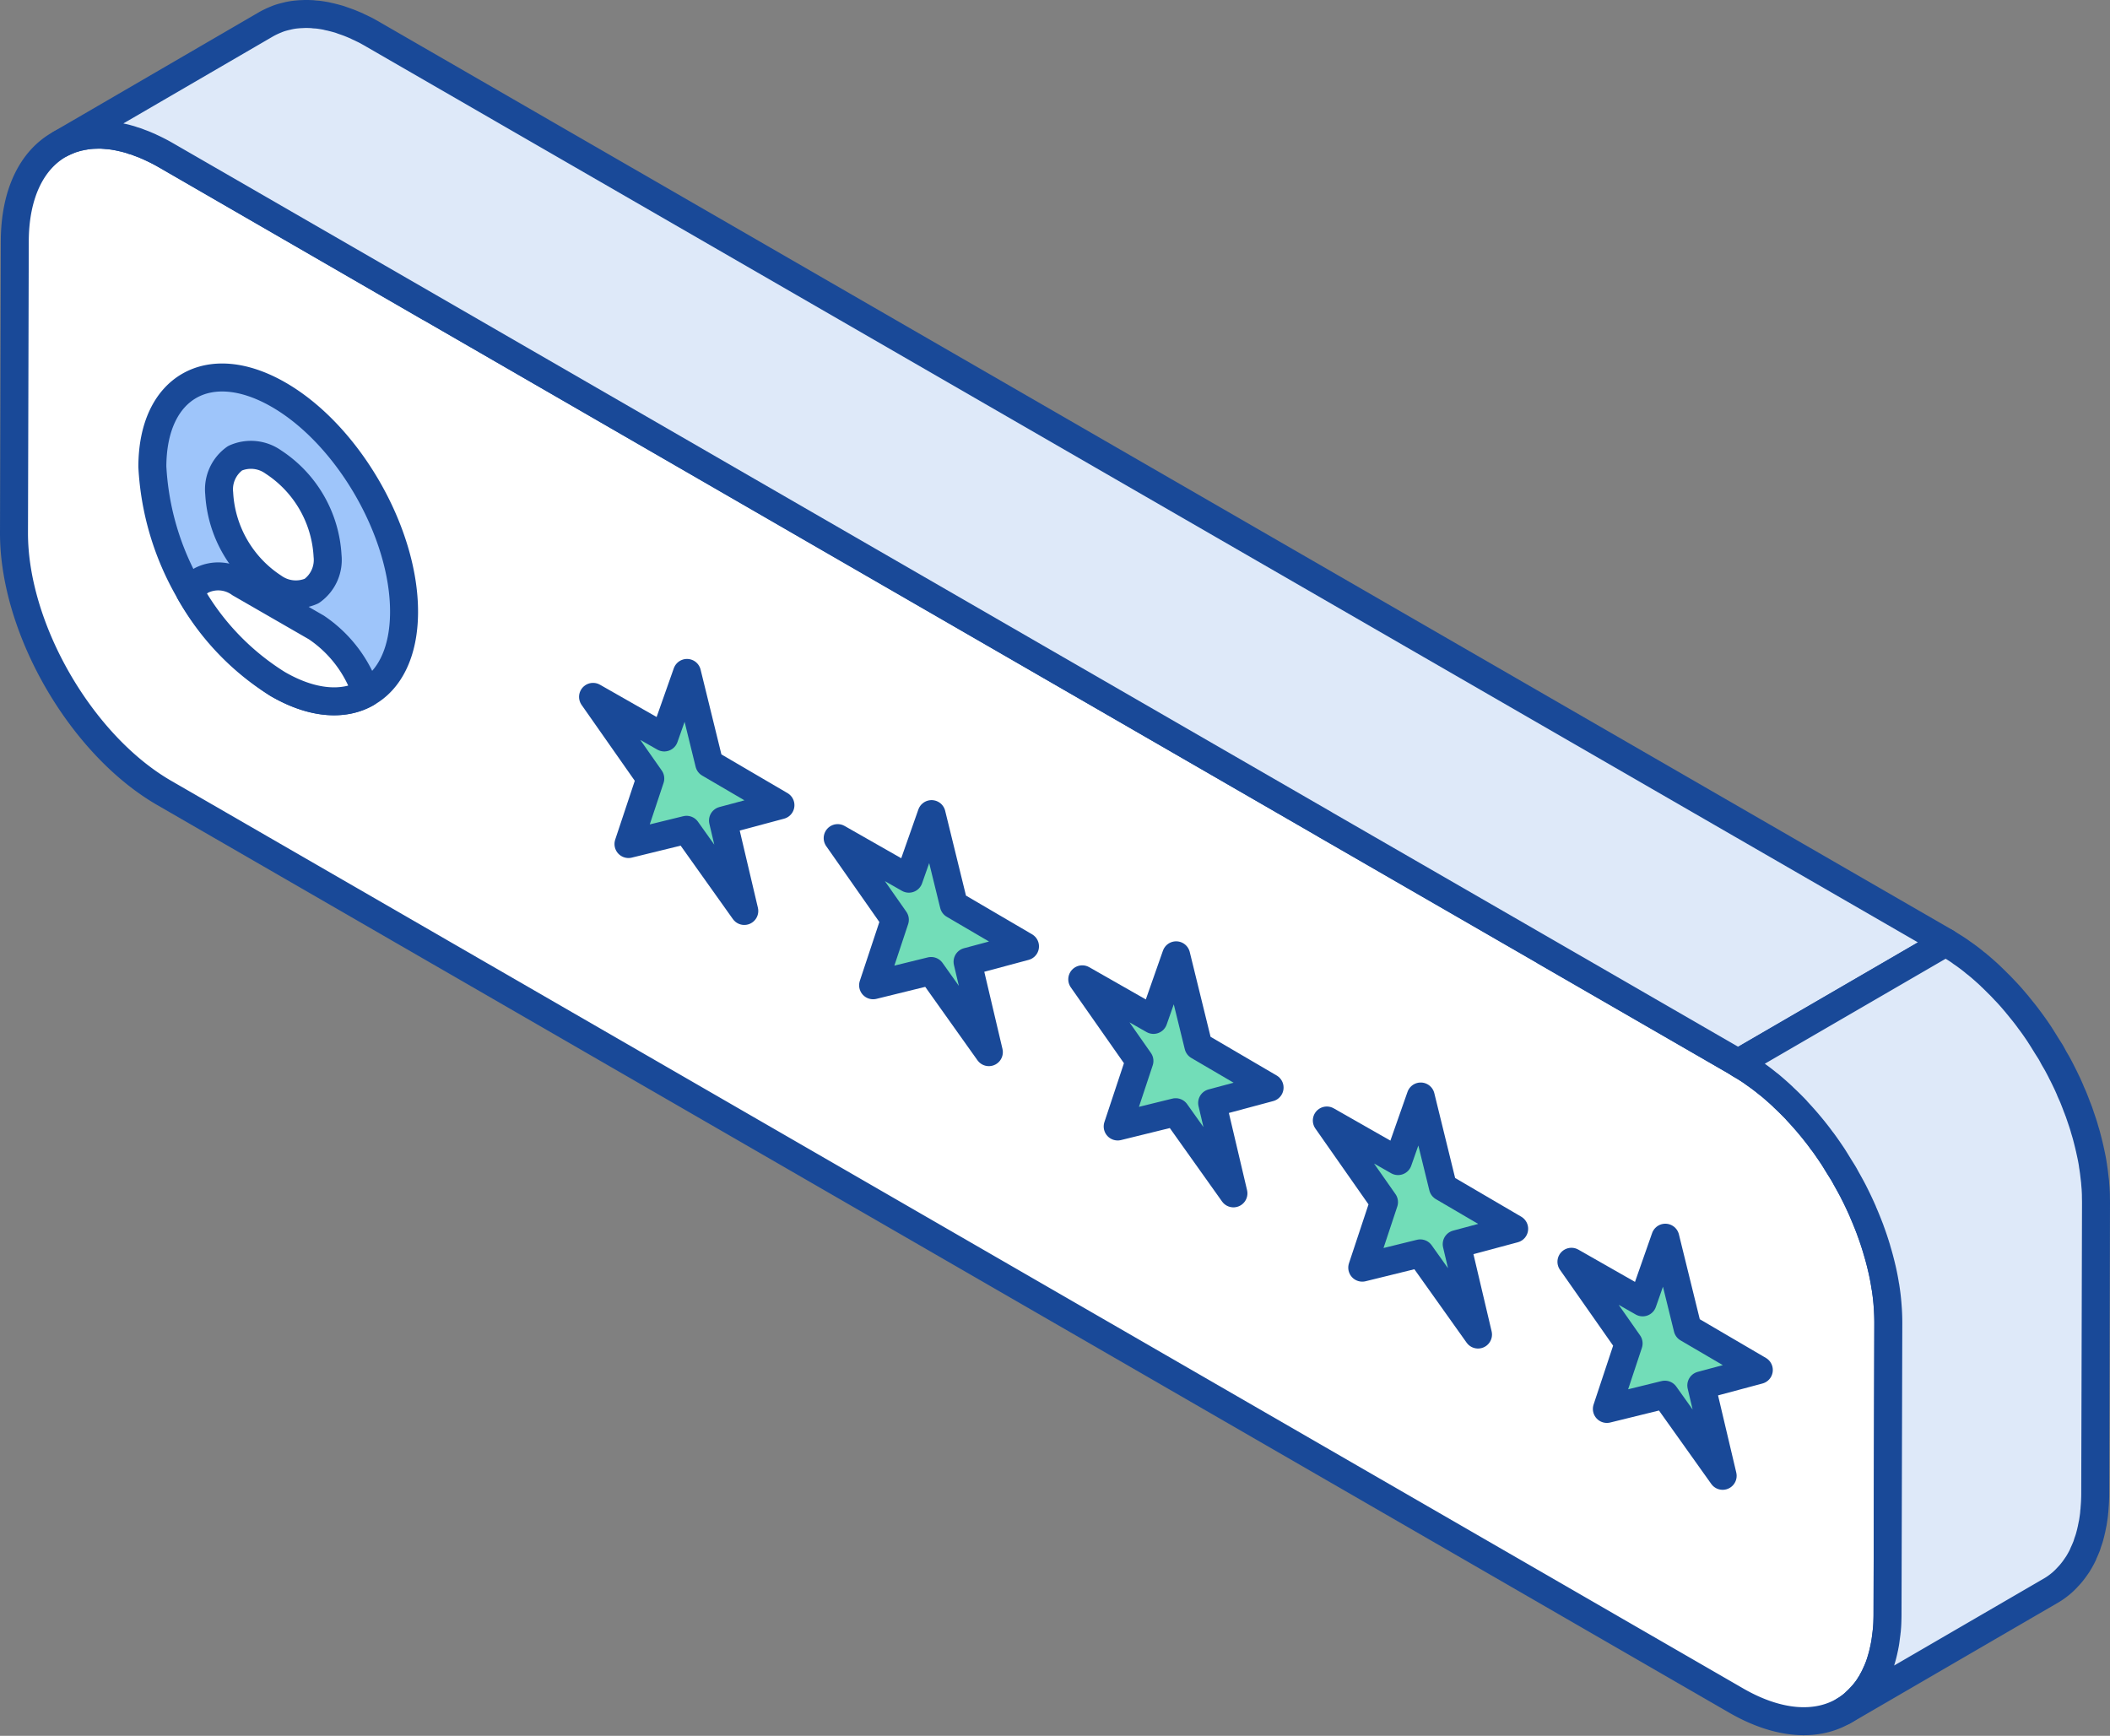 <svg xmlns="http://www.w3.org/2000/svg" width="150.79" height="124.058" viewBox="0 0 150.79 124.058">
  <rect x="0" y="0" width="150.79" height="124.058" fill="#808080" stroke="none"/>
  <g id="rate-icon-user-review" transform="translate(1 1)">
    <path id="Path_7118" data-name="Path 7118" d="M2328.725,1350.6l-.056,20.815c0,.208-.007.409-.014.611-.007.173-.02.34-.035.506,0,.021-.007.042-.007.063s-.007.069-.013.1v.02c-.021.167-.041.327-.063.487s-.048.333-.083.493a.851.851,0,0,1-.028.132,8.5,8.5,0,0,1-.229.9,6.073,6.073,0,0,1-.355.923c-.013.027-.021.056-.034.083-.07.139-.133.278-.209.4a2.235,2.235,0,0,1-.187.319.246.246,0,0,1-.035.063c-.007.007-.007.014-.014.021a4.278,4.278,0,0,1-.256.362,5.133,5.133,0,0,1-.438.5c-.09.1-.187.188-.284.278l-.062.063c-.056.048-.111.1-.173.146a3.218,3.218,0,0,1-.306.228,2.091,2.091,0,0,1-.215.139c-1.971,1.209-4.721,1.076-7.769-.679L2205.512,1312.7c-5.95-3.437-10.755-11.761-10.734-18.6l.056-20.807c.007-3.45,1.243-5.86,3.228-6.957a.473.473,0,0,1,.056-.034c.18-.091.375-.181.569-.258.006,0,.006-.007.015-.007.027-.014.055-.021.083-.034s.07-.022.1-.036c.076-.027.153-.048.229-.069.111-.034.223-.062.341-.09.035-.007.07-.014.1-.021a1.417,1.417,0,0,1,.223-.042,4.793,4.793,0,0,1,.618-.076c.055,0,.112-.007.167-.007.091,0,.181-.007.271-.007a3.43,3.43,0,0,1,.375.014,1.533,1.533,0,0,1,.173.015c.035,0,.063.007.1.007h.006a6.778,6.778,0,0,1,.889.139c.034.007.062.014.09.02.153.034.3.07.451.111.007,0,.021.007.028.007.117.036.229.07.346.112a.884.884,0,0,1,.126.034l.063.021c.07.021.139.049.208.077a.661.661,0,0,1,.069.028c.16.055.326.117.494.194.083.035.173.069.257.112a.544.544,0,0,0,.07.034c.346.16.7.34,1.062.548L2224.445,1278l.007-.007,21.265,12.282,8.658,5L2267.76,1303l4.09,2.36,16.573,9.568.124.076.786.452,14.871,8.58.007.015,13.781,7.949c.056.036.119.069.175.112s.117.076.174.111l.006-.007c.243.153.486.306.722.472a.314.314,0,0,1,.063.049c.333.229.659.472.979.735a1.251,1.251,0,0,0,.112.083c.305.257.611.521.917.806a1.312,1.312,0,0,1,.1.1c.306.284.6.583.9.888.022.027.049.056.07.083.312.333.618.674.91,1.027l.013.015c.3.36.6.735.875,1.124h.007c.258.346.508.715.75,1.076.146.229.285.458.43.694.119.194.244.382.361.583.056.09.1.187.153.278.187.333.375.666.548,1.006a.7.7,0,0,0,.056.112c.207.409.4.827.589,1.25l.022.063c.18.409.346.826.506,1.243.006.027.02.055.027.083.159.423.3.854.431,1.284.007.02.014.049.021.077.126.409.236.82.333,1.236a1.111,1.111,0,0,0,.029.118c.1.424.18.847.243,1.271.007,0,.007.007.007.014.069.43.119.847.153,1.27,0,.035.007.07.007.1C2328.71,1349.77,2328.725,1350.186,2328.725,1350.6Z" transform="translate(-2194.778 -1257.032)" fill="#fff" stroke="#194998" stroke-linecap="round" stroke-linejoin="round" stroke-width="2"/>
    <path id="Path_7119" data-name="Path 7119" d="M2332.423,1324.439l-14.843,8.618-13.787-7.963-14.871-8.58-.786-.452-.124-.076-16.573-9.568-4.09-2.36-13.385-7.728-8.658-5-21.265-12.281-18.815-10.859c-.36-.209-.715-.389-1.061-.548a.5.5,0,0,1-.069-.034c-.083-.042-.174-.076-.257-.112-.167-.076-.334-.139-.494-.194a.6.6,0,0,0-.069-.029c-.069-.028-.138-.055-.208-.077l-.062-.02a.862.862,0,0,0-.126-.034,2.533,2.533,0,0,0-.347-.112c-.007,0-.021-.007-.027-.007a3.962,3.962,0,0,0-.451-.11c-.029-.007-.056-.014-.09-.021a6.814,6.814,0,0,0-.89-.139h-.007c-.034,0-.063-.007-.1-.007a1.5,1.5,0,0,0-.173-.015,3.4,3.4,0,0,0-.375-.014c-.09,0-.18.007-.271.007-.055,0-.111.007-.167.007a4.806,4.806,0,0,0-.618.076.9.9,0,0,0-.187.028c-.014,0-.021.007-.035.014l-.1.02a2.062,2.062,0,0,0-.34.09c-.076.022-.153.042-.229.07-.035.014-.07.022-.1.035s-.055.02-.083.034c-.008,0-.008.007-.015.007-.194.077-.389.167-.569.258l14.7-8.55a6.089,6.089,0,0,1,.708-.334c.029-.014.063-.027.1-.041a.367.367,0,0,0,.068-.028,5.965,5.965,0,0,1,.6-.166c.049-.007.09-.027.132-.034h.014a4.438,4.438,0,0,1,.618-.09c.056-.007.118-.007.173-.014a1.373,1.373,0,0,0,.167-.007c.076,0,.146-.008.222-.008.166,0,.333.008.5.015.034.007.069.007.1.014s.069.007.1.007c.091.007.189.014.278.027.16.021.313.049.472.076.048.014.1.021.139.035l.09.021a1.672,1.672,0,0,1,.215.049c.146.034.292.075.444.117.1.027.195.063.292.1l.063.022a.354.354,0,0,1,.076.027c.145.049.291.1.437.16s.285.117.431.18l.083.042a.592.592,0,0,0,.069.034c.09.042.187.083.277.132.153.069.3.146.445.229.11.063.229.124.34.194Z" transform="translate(-2194.367 -1258.093)" fill="#dee9f9" stroke="#194998" stroke-linecap="round" stroke-linejoin="round" stroke-width="2"/>
    <path id="Path_7120" data-name="Path 7120" d="M2328.414,1334.871l-.056,20.815v.028c0,.181-.007.354-.014.521s-.021.34-.035.506c0,.042-.007.083-.007.125s-.007.07-.014.1c-.007.1-.014.2-.027.292-.022.173-.049.347-.076.514-.015.07-.029.131-.042.194a.749.749,0,0,1-.027.132,1.587,1.587,0,0,1-.042.2c-.041.188-.09.375-.139.549-.014.049-.034.1-.048.146s-.035.1-.056.16c-.028.083-.056.181-.083.264-.07.173-.139.34-.216.5-.013.027-.02.056-.034.083s-.007.021-.007.028a7.055,7.055,0,0,1-.409.737c-.008.007-.015.014-.015.02-.021.036-.048.063-.07.1a6.293,6.293,0,0,1-.416.548c-.056.063-.11.125-.166.181a5.445,5.445,0,0,1-.4.4c-.055.048-.112.1-.173.146a4.842,4.842,0,0,1-.625.437l-14.843,8.626a.826.826,0,0,0,.1-.07,2.046,2.046,0,0,0,.216-.139,3.12,3.12,0,0,0,.305-.228c.063-.049.117-.1.173-.146l.063-.063c.1-.09.194-.18.283-.278a5.008,5.008,0,0,0,.438-.5,4.3,4.3,0,0,0,.257-.361c.007-.007.007-.014.014-.021a.231.231,0,0,0,.036-.063,2.237,2.237,0,0,0,.187-.319c.077-.124.139-.263.209-.4.014-.027.021-.056.034-.083a6.059,6.059,0,0,0,.355-.923,8.505,8.505,0,0,0,.229-.9.817.817,0,0,0,.027-.132c.035-.159.063-.326.083-.493s.042-.319.063-.487v-.02c.007-.034.007-.07.013-.1s.007-.042.007-.063c.015-.167.029-.333.035-.506.007-.2.014-.4.014-.611l.056-20.815c0-.409-.014-.825-.049-1.243,0-.034-.007-.068-.007-.1-.034-.423-.083-.84-.152-1.27,0-.007,0-.014-.007-.014-.062-.424-.146-.848-.243-1.271-.014-.041-.021-.083-.029-.117-.1-.416-.207-.827-.333-1.236-.007-.027-.014-.056-.02-.077-.132-.43-.271-.861-.431-1.284-.007-.029-.021-.056-.027-.083-.16-.417-.326-.833-.506-1.243l-.022-.063c-.187-.423-.382-.84-.589-1.25a.678.678,0,0,1-.056-.112c-.174-.34-.361-.673-.548-1.006-.049-.091-.1-.188-.153-.278-.117-.2-.243-.389-.361-.583-.145-.236-.284-.465-.43-.694-.243-.361-.492-.73-.75-1.076h-.007c-.277-.389-.576-.764-.875-1.124l-.014-.015c-.292-.354-.6-.695-.91-1.028-.021-.027-.048-.056-.069-.083-.291-.306-.59-.6-.9-.888a1.211,1.211,0,0,0-.1-.1c-.306-.285-.611-.55-.916-.806a1.21,1.21,0,0,1-.112-.083c-.319-.263-.646-.506-.978-.735a.32.32,0,0,0-.063-.049c-.236-.167-.479-.319-.722-.472-.063-.034-.118-.076-.18-.1s-.119-.076-.174-.112l14.843-8.618a.77.77,0,0,1,.1.055c.151.09.3.188.457.285s.306.194.458.3c.021.014.035.027.056.041s.041.035.063.049c.117.077.236.16.347.243.16.118.319.236.472.362.056.041.1.09.16.131a1.215,1.215,0,0,0,.112.083c.069.063.137.119.207.174.16.138.32.277.48.423.076.063.152.139.229.209a1.223,1.223,0,0,1,.1.1c.048.041.1.09.139.132.153.145.3.3.457.45.1.1.195.2.3.313a.721.721,0,0,1,.069.076.777.777,0,0,1,.07.069c.146.153.285.306.424.465s.277.326.416.486v.007l.014.015c.132.16.264.326.4.492.167.209.326.416.479.632.007,0,.007,0,.007.007.236.312.458.632.68.966.021.034.042.069.069.111.146.222.284.452.43.688.1.16.2.312.3.472.021.034.042.076.063.111.056.1.1.188.153.285.1.18.216.36.313.548.083.153.159.3.236.452a.725.725,0,0,0,.055.11l.042.083c.1.195.188.382.278.569s.16.348.236.521a.319.319,0,0,1,.027.077.23.23,0,0,1,.028.063l.168.375c.07.173.138.346.207.527.043.112.083.229.133.341.007.027.021.055.027.083l.042.1c.063.18.124.361.187.548s.126.368.181.555c.007.022.014.049.021.076s.014.049.021.076l.125.417c.048.187.1.381.146.569l.061.25a1.1,1.1,0,0,0,.029.119c.013.062.027.131.041.194.042.187.083.375.119.562s.063.341.083.514c.007.007.007.007.007.014v.021c.028.181.056.362.076.542s.041.348.063.528c.007.056.007.118.014.18,0,.035.007.07.007.1.007.077.014.16.021.236.007.173.021.347.021.52S2328.414,1334.711,2328.414,1334.871Z" transform="translate(-2179.624 -1249.933)" fill="#dee9f9" stroke="#194998" stroke-linecap="round" stroke-linejoin="round" stroke-width="2"/>
    <g id="Group_6677" data-name="Group 6677" transform="translate(9.887 25.982)">
      <path id="Path_7121" data-name="Path 7121" d="M2221.438,1297.64c-.007,2.881-1.041,4.9-2.7,5.8-1.632.917-3.868.764-6.325-.659a19.764,19.764,0,0,1-8.963-15.531c.014-5.707,4.054-8,9.018-5.145S2221.451,1291.933,2221.438,1297.64Z" transform="translate(-2203.449 -1280.88)" fill="#9ec5fa" stroke="#194998" stroke-linecap="round" stroke-linejoin="round" stroke-width="2"/>
    </g>
    <g id="Group_6678" data-name="Group 6678" transform="translate(41.383 47.093)">
      <path id="Path_7122" data-name="Path 7122" d="M2237.784,1299.394l1.589,6.473,5.089,2.979-4.106,1.1,1.522,6.46-4.126-5.8-4.15,1.017,1.558-4.681-4.09-5.836,5.088,2.9Z" transform="translate(-2231.071 -1299.394)" fill="#72ddb8" stroke="#194998" stroke-linecap="round" stroke-linejoin="round" stroke-width="2"/>
    </g>
    <g id="Group_6679" data-name="Group 6679" transform="translate(58.865 57.184)">
      <path id="Path_7123" data-name="Path 7123" d="M2253.113,1308.244l1.589,6.473,5.088,2.979-4.105,1.1,1.522,6.46-4.126-5.8-4.146,1.02,1.554-4.684-4.086-5.833,5.088,2.9Z" transform="translate(-2246.404 -1308.244)" fill="#72ddb8" stroke="#194998" stroke-linecap="round" stroke-linejoin="round" stroke-width="2"/>
    </g>
    <g id="Group_6680" data-name="Group 6680" transform="translate(76.344 67.275)">
      <path id="Path_7124" data-name="Path 7124" d="M2268.441,1317.094l1.589,6.473,5.088,2.979-4.105,1.1,1.522,6.461-4.126-5.8-4.146,1.02,1.554-4.684-4.086-5.833,5.089,2.9Z" transform="translate(-2261.732 -1317.094)" fill="#72ddb8" stroke="#194998" stroke-linecap="round" stroke-linejoin="round" stroke-width="2"/>
    </g>
    <g id="Group_6681" data-name="Group 6681" transform="translate(111.3 87.457)">
      <path id="Path_7125" data-name="Path 7125" d="M2299.1,1334.794l1.593,6.476,5.089,2.979-4.11,1.1,1.526,6.463-4.13-5.8-4.145,1.02,1.554-4.684-4.086-5.833,5.089,2.9Z" transform="translate(-2292.389 -1334.794)" fill="#72ddb8" stroke="#194998" stroke-linecap="round" stroke-linejoin="round" stroke-width="2"/>
    </g>
    <g id="Group_6682" data-name="Group 6682" transform="translate(93.822 77.366)">
      <path id="Path_7126" data-name="Path 7126" d="M2283.77,1325.944l1.589,6.473,5.089,2.979-4.106,1.1,1.522,6.46-4.126-5.8-4.146,1.02,1.554-4.684-4.086-5.833,5.089,2.9Z" transform="translate(-2277.061 -1325.944)" fill="#72ddb8" stroke="#194998" stroke-linecap="round" stroke-linejoin="round" stroke-width="2"/>
    </g>
    <path id="Path_7127" data-name="Path 7127" d="M2218.407,1301.7c-1.632.917-3.867.764-6.325-.659a18.239,18.239,0,0,1-6.277-6.575,2.356,2.356,0,0,1,.833-.84,2.654,2.654,0,0,1,2.742.222l5.458,3.145A9.122,9.122,0,0,1,2218.407,1301.7Z" transform="translate(-2193.232 -1253.151)" fill="#fff" stroke="#194998" stroke-linecap="round" stroke-linejoin="round" stroke-width="2"/>
    <path id="Path_7128" data-name="Path 7128" d="M2211.512,1295.186a2.763,2.763,0,0,0,2.739.271,2.72,2.72,0,0,0,1.133-2.507,8.561,8.561,0,0,0-3.872-6.71,2.76,2.76,0,0,0-2.739-.271,2.722,2.722,0,0,0-1.133,2.509A8.579,8.579,0,0,0,2211.512,1295.186Z" transform="translate(-2192.975 -1254.219)" fill="#fff" stroke="#194998" stroke-linecap="round" stroke-linejoin="round" stroke-width="2"/>
  </g>
</svg>
